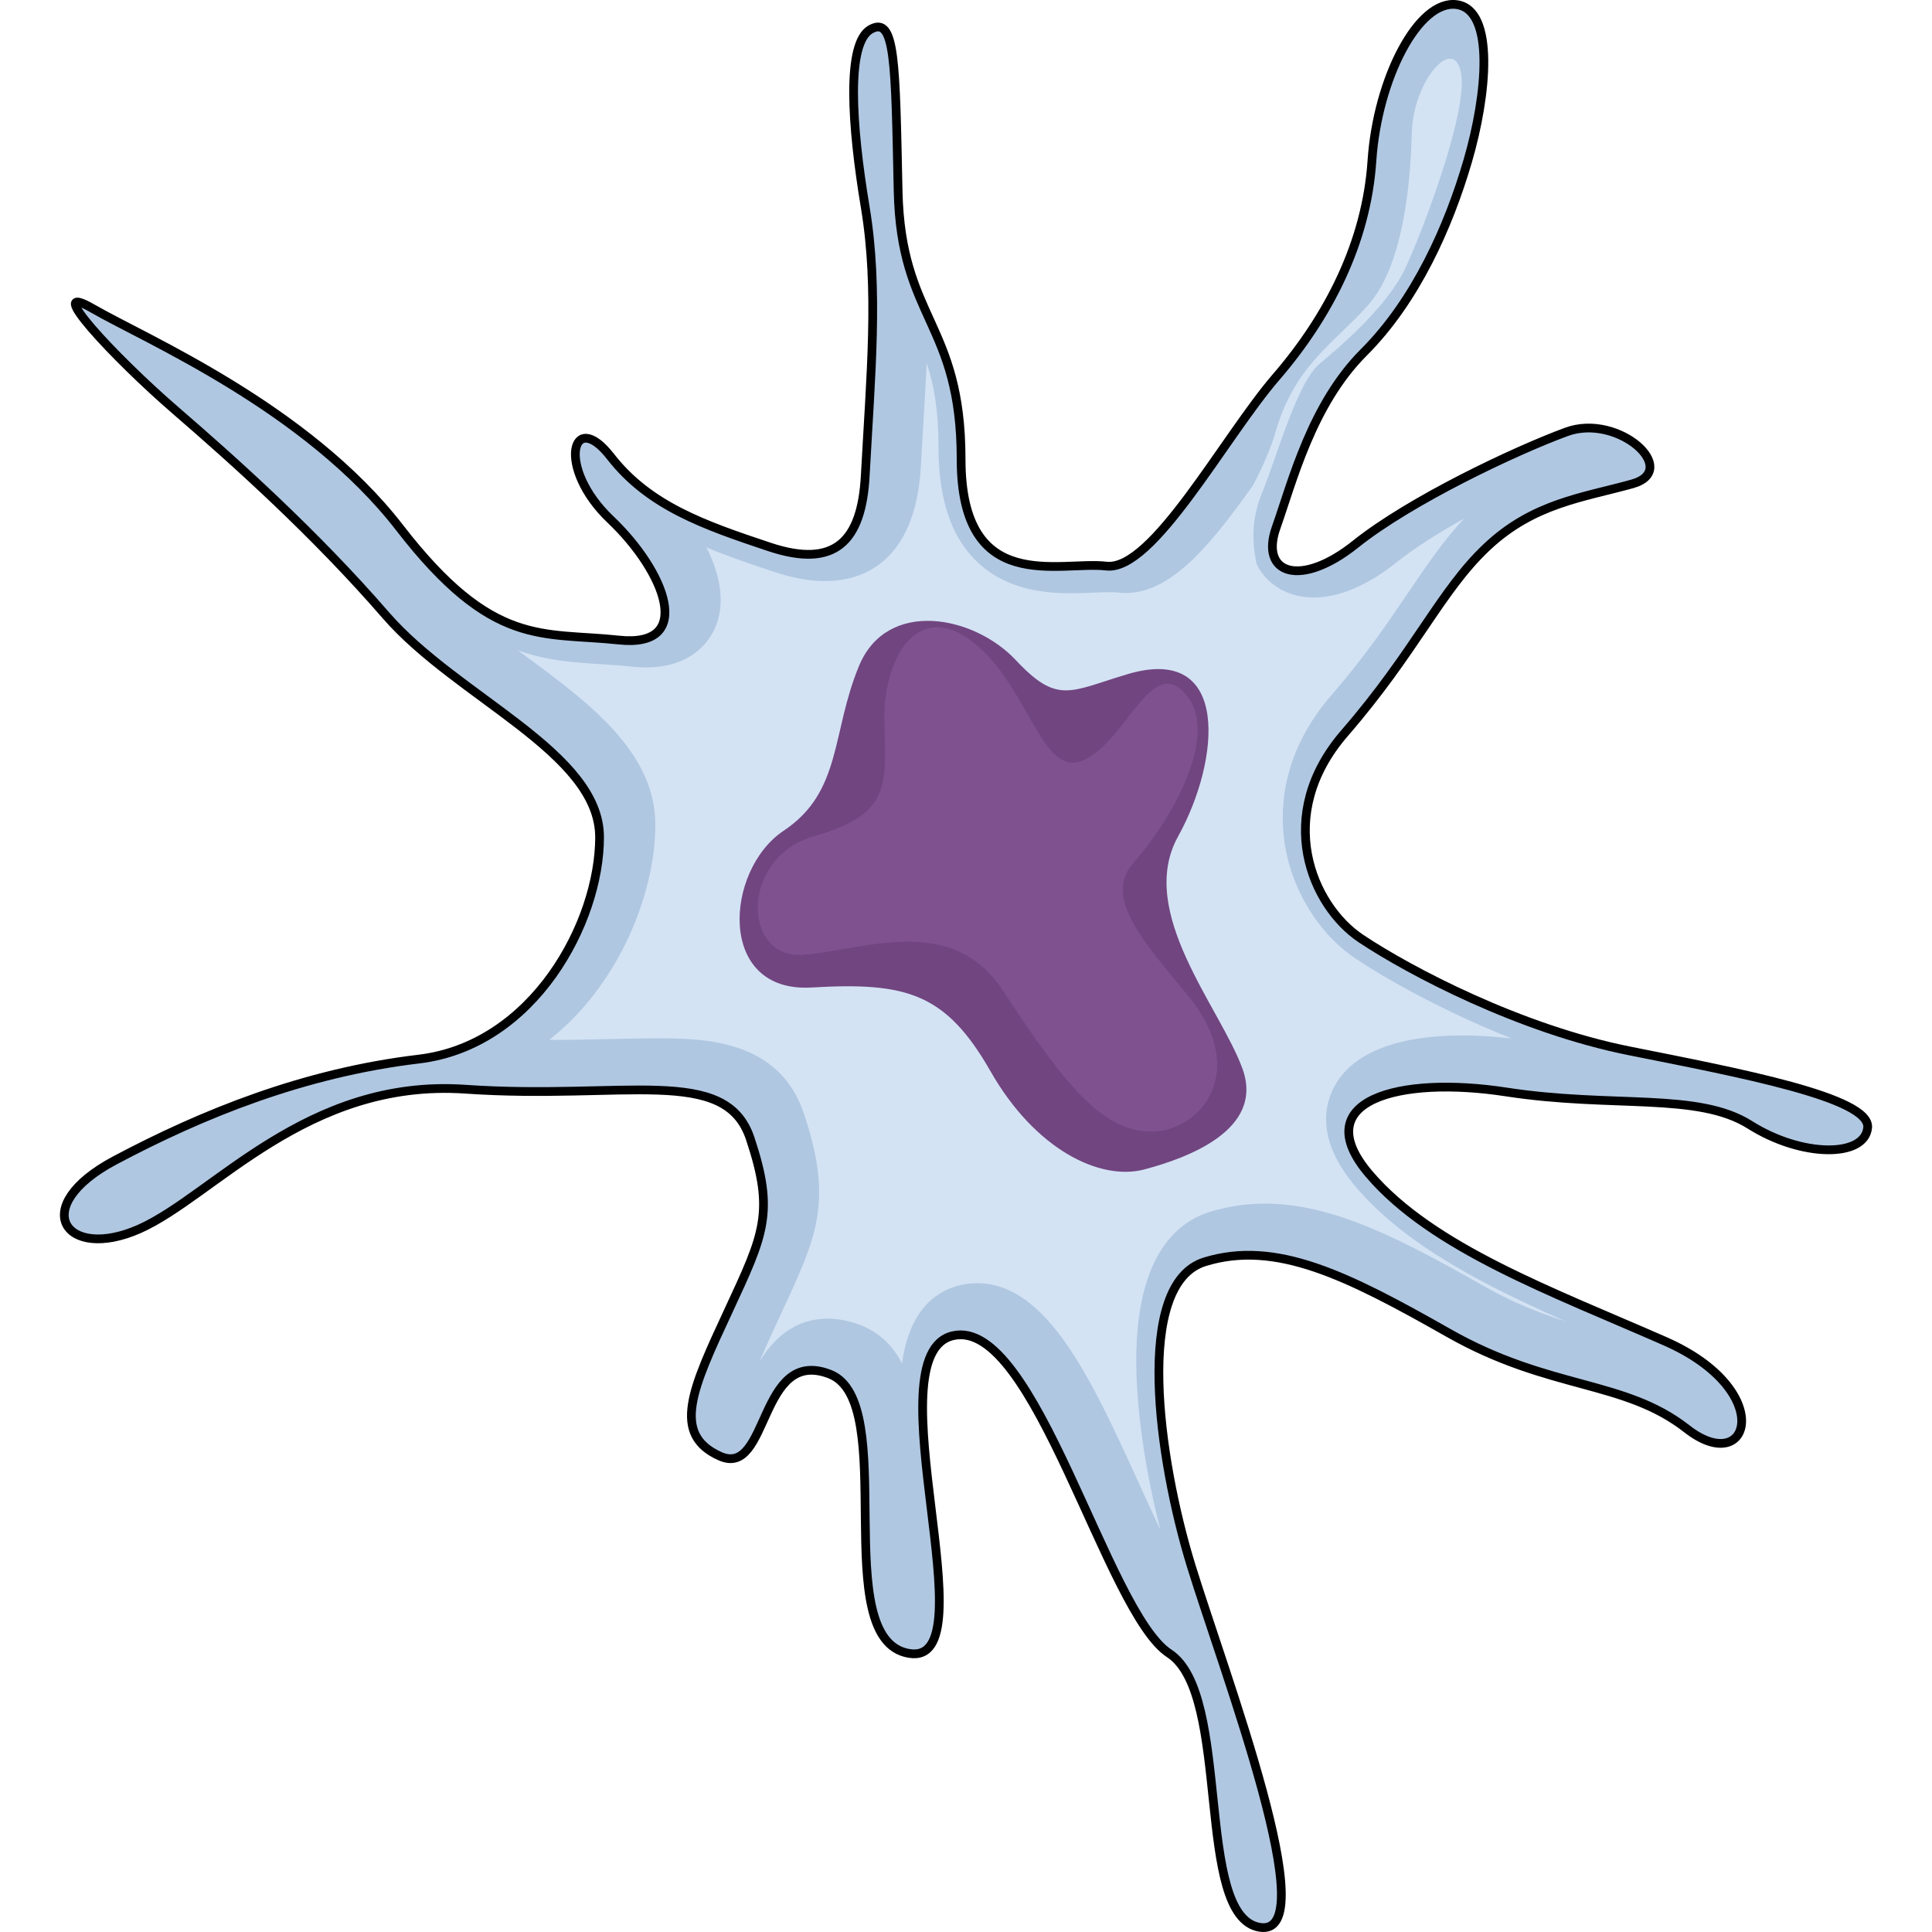 <?xml version="1.0" encoding="utf-8"?>
<!-- Created by: Science Figures, www.sciencefigures.org, Generator: Science Figures Editor -->
<!DOCTYPE svg PUBLIC "-//W3C//DTD SVG 1.1//EN" "http://www.w3.org/Graphics/SVG/1.1/DTD/svg11.dtd">
<svg version="1.1" id="Layer_1" xmlns="http://www.w3.org/2000/svg" xmlns:xlink="http://www.w3.org/1999/xlink" 
	 width="800px" height="800px" viewBox="0 0 518.222 552.501" enable-background="new 0 0 518.222 552.501"
	 xml:space="preserve">
<g>
	<path fill="#B0C7E1" d="M230.297,136.043c-1.016,18.77-8.618,26.629-27.414,20.363c-18.798-6.266-34.461-11.749-45.427-25.848
		c-10.965-14.098-15.664,3.133,0,18.016c15.665,14.881,24.282,36.813,2.351,34.462c-21.933-2.35-36.029,2.351-62.659-32.112
		C70.519,116.461,24.307,96.881,9.425,88.266c-14.882-8.616,6.266,14.096,23.498,28.979c17.23,14.883,39.942,35.246,60.308,58.742
		c20.364,23.498,61.093,39.162,61.093,63.443c0,24.279-18.797,59.525-51.692,63.441c-32.897,3.916-61.879,15.664-86.94,28.979
		c-25.063,13.315-14.098,28.979,7.048,19.58c21.148-9.397,47.78-43.076,93.206-39.944c45.427,3.133,74.405-7.05,81.455,14.098
		c7.051,21.148,3.918,27.413-6.264,49.344c-10.183,21.931-16.448,35.245-2.351,41.512c14.098,6.266,10.966-31.33,31.328-23.496
		c20.366,7.831-0.781,75.973,22.716,79.889s-10.964-85.371,12.532-90.854c23.497-5.484,43.861,79.105,61.875,90.854
		c18.013,11.75,7.045,75.189,25.846,78.324c18.799,3.133-10.182-72.841-19.581-103.387c-9.399-30.547-16.448-80.674,3.916-86.939
		c20.365-6.266,40.729,3.916,69.708,20.363c28.979,16.449,50.131,13.314,68.143,27.414c18.013,14.098,25.844-10.965-6.267-25.063
		c-32.111-14.1-66.573-26.632-84.588-47.779c-18.015-21.146,8.617-28.196,39.161-23.496c30.545,4.699,54.824-0.001,69.706,9.398
		c14.881,9.399,32.894,9.399,33.68,0.784c0.783-8.616-36.813-15.665-68.143-21.931c-31.327-6.267-62.655-22.715-76.754-32.113
		c-14.101-9.398-25.064-35.246-4.7-58.742c20.364-23.497,27.41-40.729,40.727-53.26c13.314-12.531,27.417-14.099,41.514-18.015
		c14.097-3.917-3.92-20.362-18.8-14.88s-44.644,19.582-60.309,32.111c-15.664,12.531-27.413,8.615-22.713-4.699
		c4.699-13.314,10.181-35.246,25.063-50.127c14.882-14.882,24.279-36.029,29.761-54.826c5.483-18.798,7.833-43.078-3.131-44.645
		c-10.966-1.566-22.713,21.146-24.281,44.645c-1.566,23.496-12.533,44.645-27.412,61.875c-14.882,17.23-35.243,55.609-48.561,54.043
		s-41.511,8.615-41.511-30.545c0-39.162-17.229-39.945-18.016-76.758c-0.783-36.813-0.781-50.127-7.83-46.211
		c-7.051,3.916-5.486,27.412-1.568,50.91C234.214,82.784,231.865,107.064,230.297,136.043z"/>
	<path fill="none" stroke="#000000" stroke-width="2.5" stroke-linecap="round" stroke-linejoin="round" stroke-miterlimit="10" d="
		M230.297,136.043c-1.016,18.77-8.618,26.629-27.414,20.363c-18.798-6.266-34.461-11.749-45.427-25.848
		c-10.965-14.098-15.664,3.133,0,18.016c15.665,14.881,24.282,36.813,2.351,34.462c-21.933-2.35-36.029,2.351-62.659-32.112
		C70.519,116.461,24.307,96.881,9.425,88.266c-14.882-8.616,6.266,14.096,23.498,28.979c17.23,14.883,39.942,35.246,60.308,58.742
		c20.364,23.498,61.093,39.162,61.093,63.443c0,24.279-18.797,59.525-51.692,63.441c-32.897,3.916-61.879,15.664-86.94,28.979
		c-25.063,13.315-14.098,28.979,7.048,19.58c21.148-9.397,47.78-43.076,93.206-39.944c45.427,3.133,74.405-7.05,81.455,14.098
		c7.051,21.148,3.918,27.413-6.264,49.344c-10.183,21.931-16.448,35.245-2.351,41.512c14.098,6.266,10.966-31.33,31.328-23.496
		c20.366,7.831-0.781,75.973,22.716,79.889s-10.964-85.371,12.532-90.854c23.497-5.484,43.861,79.105,61.875,90.854
		c18.013,11.75,7.045,75.189,25.846,78.324c18.799,3.133-10.182-72.841-19.581-103.387c-9.399-30.547-16.448-80.674,3.916-86.939
		c20.365-6.266,40.729,3.916,69.708,20.363c28.979,16.449,50.131,13.314,68.143,27.414c18.013,14.098,25.844-10.965-6.267-25.063
		c-32.111-14.1-66.573-26.632-84.588-47.779c-18.015-21.146,8.617-28.196,39.161-23.496c30.545,4.699,54.824-0.001,69.706,9.398
		c14.881,9.399,32.894,9.399,33.68,0.784c0.783-8.616-36.813-15.665-68.143-21.931c-31.327-6.267-62.655-22.715-76.754-32.113
		c-14.101-9.398-25.064-35.246-4.7-58.742c20.364-23.497,27.41-40.729,40.727-53.26c13.314-12.531,27.417-14.099,41.514-18.015
		c14.097-3.917-3.92-20.362-18.8-14.88s-44.644,19.582-60.309,32.111c-15.664,12.531-27.413,8.615-22.713-4.699
		c4.699-13.314,10.181-35.246,25.063-50.127c14.882-14.882,24.279-36.029,29.761-54.826c5.483-18.798,7.833-43.078-3.131-44.645
		c-10.966-1.566-22.713,21.146-24.281,44.645c-1.566,23.496-12.533,44.645-27.412,61.875c-14.882,17.23-35.243,55.609-48.561,54.043
		s-41.511,8.615-41.511-30.545c0-39.162-17.229-39.945-18.016-76.758c-0.783-36.813-0.781-50.127-7.83-46.211
		c-7.051,3.916-5.486,27.412-1.568,50.91C234.214,82.784,231.865,107.064,230.297,136.043z"/>
	<path fill="#D3E3F4" d="M370.624,339.477c-10.451-12.27-9.422-21.822-6.72-27.676c4.737-10.261,17.601-15.685,37.196-15.685
		c4.501,0,9.215,0.29,14.064,0.862c-19.382-7.694-35.721-16.9-44.576-22.803c-10.774-7.184-18.613-20.109-20.455-33.732
		c-1.392-10.298-0.179-25.887,13.504-41.673c9.535-11.003,16.064-20.639,21.824-29.14c5.395-7.961,10.171-15.011,16.111-21.35
		c-7.426,4.162-14.296,8.504-19.337,12.536c-8.229,6.582-16.421,10.062-23.689,10.062c-6.241,0.001-11.71-2.668-15.004-7.324
		c-0.439-0.619-0.915-1.398-1.365-2.32c-1.36-6.932-1.312-13.135,1.529-20.132c4.686-11.534,10.092-31.718,16.58-37.124
		c6.488-5.405,19.464-16.578,24.509-27.391c5.046-10.813,18.021-45.053,15.857-55.865c-2.162-10.813-13.693,2.523-14.056,17.299
		c-0.361,14.778-2.524,38.205-12.616,49.379c-10.091,11.173-20.902,17.301-26.31,36.041c-1.345,4.663-3.649,9.974-6.498,15.379
		c-12.219,17.195-23.383,30.76-36.403,30.764h-0.005c-0.706,0-1.416-0.041-2.111-0.123c-0.596-0.07-1.41-0.105-2.42-0.105
		c-1.366,0-2.949,0.063-4.623,0.129c-1.951,0.078-4.163,0.166-6.421,0.166c-6.966,0-17.172-0.791-25.375-7.631
		c-8.457-7.053-12.568-18.251-12.568-34.233c0-10.63-1.351-17.839-3.369-23.963c-0.261,5.493-0.596,11.127-0.94,16.95
		c-0.239,4.014-0.483,8.117-0.711,12.318c-1.557,28.787-17.867,33.084-27.45,33.084c-4.446,0-9.254-0.881-14.696-2.695
		c-6.409-2.137-12.896-4.301-19.192-6.936c3.807,7.6,5.454,15.566,2.693,22.482c-1.421,3.557-6.209,11.831-19.969,11.832
		c-1.35,0-2.783-0.08-4.259-0.238c-2.957-0.316-5.865-0.502-8.678-0.68c-7.85-0.5-15.516-0.987-23.729-3.973
		c0.559,0.412,1.116,0.822,1.672,1.232c18.511,13.645,37.651,27.752,37.651,48.672c0,19.662-10.411,45.848-30.344,61.513
		c0.471,0.003,0.944,0.003,1.421,0.003c5.735,0,11.057-0.127,16.202-0.25c4.473-0.108,8.694-0.209,12.658-0.209
		c13.232,0,35.379,0,42.563,21.554c8.367,25.097,3.76,35.019-6.337,56.755l-0.544,1.175c-1.865,4.018-4.027,8.675-5.809,12.945
		c3.857-6.276,9.729-12.257,19.566-12.257c2.976,0,6.082,0.615,9.231,1.826c5.607,2.157,9.382,6.016,11.926,10.982
		c1.333-9.669,5.513-19.779,16.752-22.4c1.56-0.364,3.155-0.549,4.744-0.549c20.205,0,32.936,27.967,46.415,57.574
		c1.786,3.924,3.851,8.459,5.989,12.953c-4.053-15.726-6.561-32.178-6.868-45.594c-0.729-31.895,11.031-42.255,21.026-45.33
		c5.096-1.568,10.407-2.363,15.787-2.363c19.458,0,39.097,10.268,62.747,23.691c8.337,4.731,15.925,7.68,23.146,9.96
		C407.19,367.534,384.763,356.075,370.624,339.477z"/>
	<path fill="#714580" d="M305.362,192.778c-16.56,4.922-20.007,8.801-32.009-4.002c-12.004-12.803-36.811-17.604-44.812,1.602
		c-8,19.203-4.804,36.009-21.605,47.211c-16.803,11.201-19.203,46.41,8.003,44.811c27.207-1.602,38.412,1.6,51.214,24.006
		c12.8,22.404,31.328,31.387,44.01,28.006c12.002-3.201,34.407-11.203,28.007-28.808c-6.402-17.604-30.408-44.81-18.405-66.414
		C331.768,217.583,334.971,183.975,305.362,192.778z"/>
	<path fill="#7F528F" d="M322.697,284.851c17.48,21.259,3.78,38.266-9.92,38.737c-13.699,0.473-24.564-11.809-42.989-40.154
		c-14.575-22.422-39.683-11.811-57.161-10.393c-17.479,1.417-18.424-27.873,3.307-34.014c21.731-6.143,20.312-14.646,19.841-32.597
		c-0.472-17.951,9.447-35.431,25.51-22.676c16.063,12.755,19.37,39.21,31.652,33.542c12.282-5.67,19.367-30.708,29.288-18.425
		c9.922,12.283-6.141,37.793-15.116,47.714C298.134,256.506,309.88,269.262,322.697,284.851z"/>
</g>
</svg>